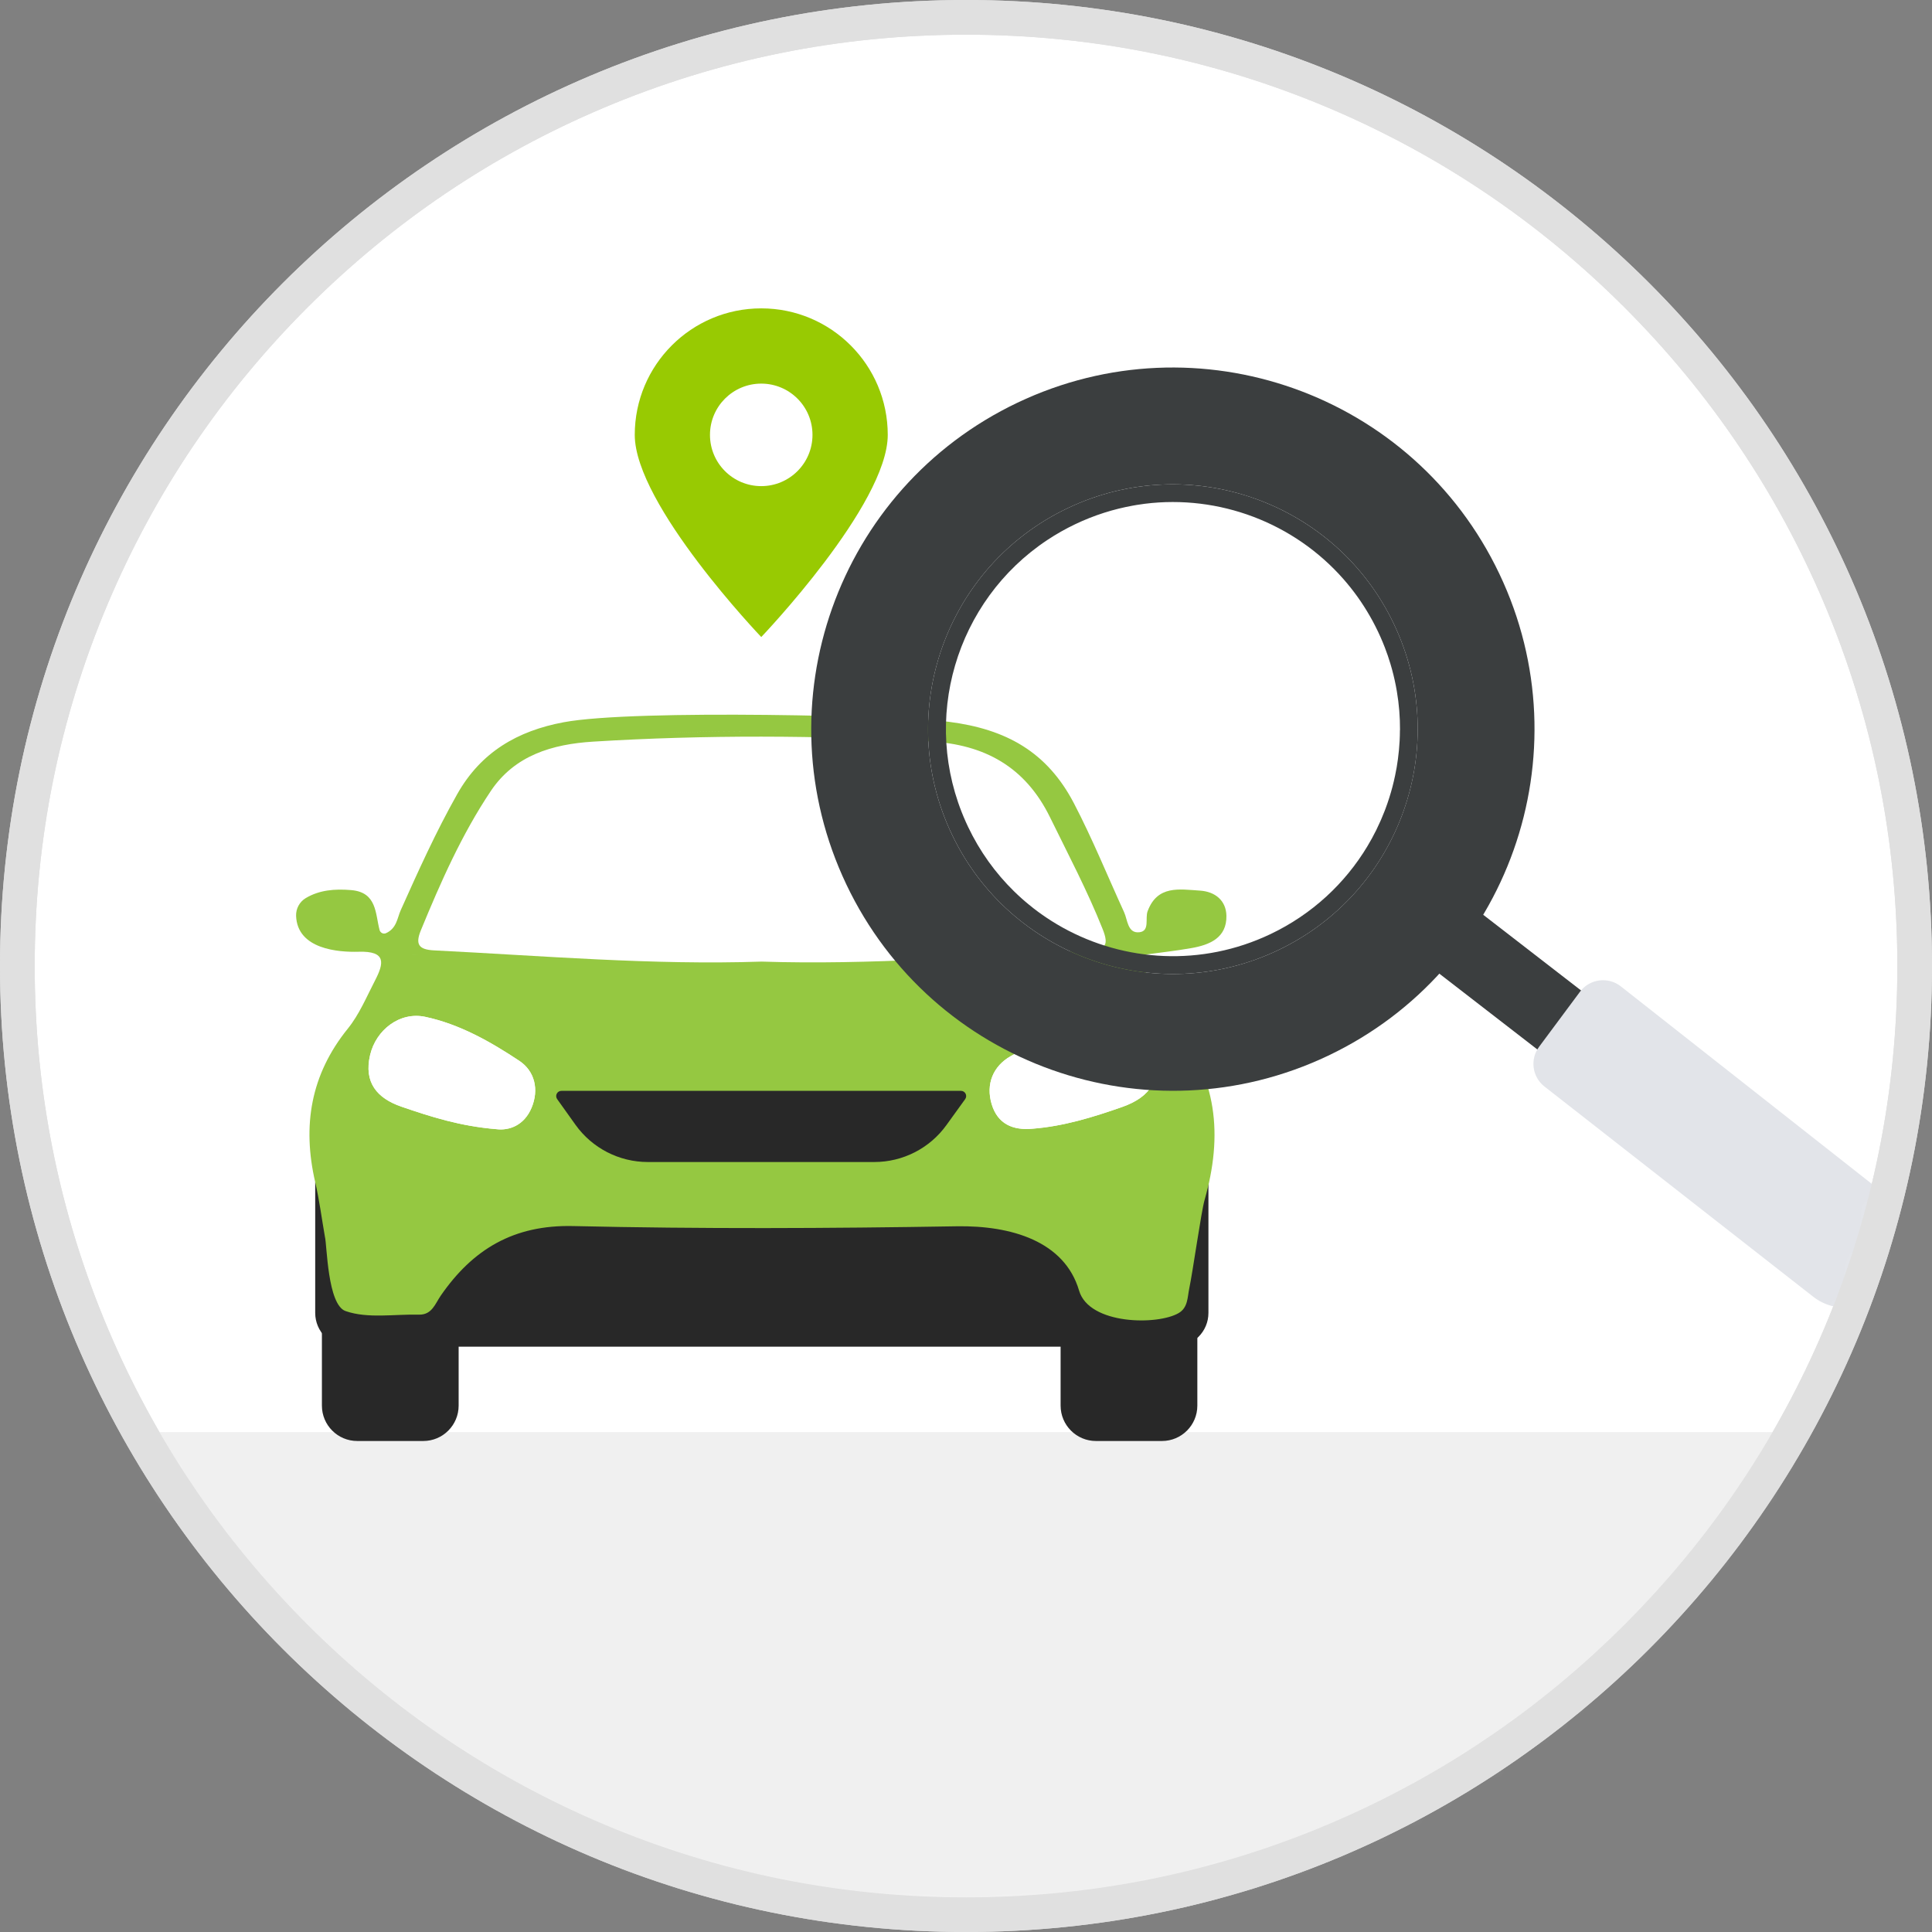 <svg width="120" height="120" viewBox="0 0 120 120" fill="none" xmlns="http://www.w3.org/2000/svg">
<rect x="0" y="0" width="120" height="120" fill="#808080" stroke="none"/>
<path d="M60.002 118.924C52.046 118.924 44.33 117.366 37.066 114.293C30.049 111.325 23.748 107.077 18.336 101.666C12.923 96.255 8.676 89.952 5.708 82.936C2.636 75.673 1.078 67.956 1.078 60C1.078 52.044 2.636 44.329 5.708 37.064C8.676 30.048 12.925 23.747 18.336 18.334C23.747 12.922 30.049 8.675 37.066 5.707C44.329 2.634 52.046 1.076 60.002 1.076C67.957 1.076 75.673 2.634 82.937 5.707C89.954 8.675 96.255 12.923 101.667 18.334C107.08 23.745 111.327 30.048 114.295 37.064C117.368 44.327 118.926 52.044 118.926 60C118.926 67.956 117.368 75.671 114.295 82.936C111.327 89.952 107.078 96.253 101.667 101.666C96.256 107.078 89.954 111.325 82.937 114.293C75.674 117.366 67.957 118.924 60.002 118.924Z" fill="white"/>
<path d="M60.002 2.155C67.811 2.155 75.386 3.684 82.517 6.7C89.404 9.614 95.591 13.784 100.905 19.098C106.218 24.41 110.389 30.597 113.304 37.486C116.319 44.617 117.848 52.192 117.848 60.002C117.848 67.811 116.319 75.386 113.304 82.517C110.389 89.404 106.219 95.591 100.905 100.905C95.593 106.218 89.406 110.389 82.517 113.304C75.386 116.319 67.811 117.848 60.002 117.848C52.192 117.848 44.617 116.319 37.486 113.304C30.599 110.389 24.412 106.219 19.098 100.905C13.785 95.593 9.614 89.406 6.7 82.517C3.684 75.386 2.155 67.811 2.155 60.002C2.155 52.192 3.684 44.617 6.7 37.486C9.614 30.599 13.784 24.412 19.098 19.098C24.41 13.785 30.597 9.614 37.486 6.7C44.617 3.684 52.192 2.155 60.002 2.155ZM60.002 0C26.864 0 0 26.863 0 60C0 93.137 26.863 120 60 120C93.137 120 120 93.137 120 60C120 26.863 93.139 0 60.002 0Z" fill="#E0E0E0"/>
<mask id="mask0_11525_83498" style="mask-type:alpha" maskUnits="userSpaceOnUse" x="1" y="1" width="118" height="118">
<path d="M60.002 118.924C52.046 118.924 44.33 117.366 37.066 114.293C30.049 111.325 23.748 107.077 18.336 101.666C12.923 96.255 8.676 89.952 5.708 82.936C2.636 75.673 1.078 67.956 1.078 60C1.078 52.044 2.636 44.329 5.708 37.064C8.676 30.048 12.925 23.747 18.336 18.334C23.747 12.922 30.049 8.675 37.066 5.707C44.329 2.634 52.046 1.076 60.002 1.076C67.957 1.076 75.673 2.634 82.937 5.707C89.954 8.675 96.255 12.923 101.667 18.334C107.08 23.745 111.327 30.048 114.295 37.064C117.368 44.327 118.926 52.044 118.926 60C118.926 67.956 117.368 75.671 114.295 82.936C111.327 89.952 107.078 96.253 101.667 101.666C96.256 107.078 89.954 111.325 82.937 114.293C75.674 117.366 67.957 118.924 60.002 118.924Z" fill="white"/>
</mask>
<g mask="url(#mask0_11525_83498)">
<path d="M-25.26 88.95H147.398V142.264H-15.62L-25.26 88.95Z" fill="#F0F0F0"/>
<path d="M19.994 82.038V87.306C19.994 88.519 20.977 89.503 22.19 89.503H26.29C27.503 89.503 28.487 88.519 28.487 87.306V82.038H19.995H19.994Z" fill="#282828"/>
<path d="M65.876 82.038V87.306C65.876 88.519 66.86 89.503 68.073 89.503H72.172C73.385 89.503 74.369 88.519 74.369 87.306V82.038H65.877H65.876Z" fill="#282828"/>
<path d="M19.578 73.425V81.547C19.578 82.706 20.517 83.645 21.676 83.645H72.96C74.119 83.645 75.058 82.706 75.058 81.547V70.967L19.58 73.425H19.578Z" fill="#282828"/>
<path d="M76.175 56.88C76.156 55.939 75.482 55.377 74.524 55.317C73.257 55.237 71.889 54.966 71.281 56.596C71.113 57.044 71.43 57.819 70.782 57.902C70.034 57.997 70.038 57.134 69.822 56.663C68.808 54.45 67.837 52.063 66.707 49.9C65.042 46.707 62.502 45.286 58.921 44.831C56.179 44.481 39.437 44.032 35.011 44.86C32.146 45.396 29.874 46.709 28.398 49.326C27.078 51.663 25.982 54.096 24.888 56.538C24.675 57.012 24.644 57.663 23.972 57.962C23.808 58.034 23.622 57.937 23.576 57.765C23.308 56.752 23.419 55.423 21.817 55.286C20.785 55.199 19.837 55.279 18.99 55.783C18.605 56.013 18.376 56.438 18.391 56.886C18.467 58.964 21.022 59.152 22.28 59.115C24.01 59.062 23.847 59.831 23.293 60.901C22.768 61.916 22.315 63.01 21.606 63.887C19.293 66.747 18.768 69.921 19.578 73.425C19.837 74.541 19.982 75.682 20.18 76.812C20.314 77.305 20.334 81.039 21.464 81.433C22.842 81.913 24.489 81.618 26.019 81.655C26.832 81.675 27.03 80.974 27.38 80.468C29.369 77.595 31.903 76.068 35.599 76.153C43.536 76.336 51.483 76.299 59.423 76.167C62.806 76.11 66.121 77.091 67.024 80.163C67.649 82.291 71.915 82.326 73.217 81.552C73.79 81.212 73.753 80.57 73.867 80.028C74.09 78.967 74.606 75.282 74.815 74.547C75.964 70.536 75.64 66.855 72.805 63.53C71.826 62.381 71.184 60.93 70.939 59.318C71.99 59.173 73.005 59.064 74.007 58.887C75.145 58.685 76.201 58.248 76.175 56.878V56.88ZM59.412 45.842C59.038 45.788 58.653 45.75 58.257 45.728C57.406 45.682 56.553 45.642 55.702 45.605C56.553 45.642 57.406 45.682 58.257 45.728C58.653 45.75 59.038 45.788 59.412 45.842ZM55.36 45.591C53.611 45.519 51.864 45.469 50.115 45.442C51.864 45.469 53.611 45.519 55.36 45.591ZM49.992 45.44C49.099 45.426 48.205 45.42 47.312 45.419C48.205 45.419 49.098 45.426 49.992 45.44ZM36.342 45.742C39.994 45.517 43.647 45.414 47.3 45.419C43.647 45.416 39.995 45.517 36.342 45.742C36.01 45.762 35.682 45.791 35.357 45.831C35.682 45.791 36.01 45.762 36.342 45.742ZM31.77 46.96C32.171 46.721 32.592 46.526 33.031 46.365C32.591 46.526 32.169 46.721 31.77 46.96C31.504 47.118 31.247 47.297 31.002 47.495C31.247 47.297 31.504 47.118 31.77 46.96ZM25.206 59.152C25.163 59.126 25.125 59.098 25.094 59.066C25.125 59.098 25.165 59.126 25.206 59.152ZM33.017 68.807C32.559 69.898 31.629 70.234 30.836 70.134C28.572 69.948 26.749 69.36 24.939 68.738C23.421 68.217 22.589 67.235 22.988 65.533C23.354 63.969 24.829 62.82 26.412 63.157C28.542 63.611 30.456 64.695 32.252 65.887C33.216 66.525 33.491 67.675 33.017 68.807ZM47.295 60.06C40.177 60.297 33.087 59.681 25.987 59.329C25.796 59.319 25.634 59.3 25.497 59.266C25.425 59.249 25.363 59.227 25.306 59.203C25.363 59.227 25.425 59.249 25.497 59.266C25.633 59.298 25.796 59.318 25.987 59.329C33.087 59.681 40.177 60.297 47.297 60.06C53.921 60.272 60.52 59.781 67.124 59.41C60.52 59.78 53.921 60.272 47.295 60.06ZM71.68 65.4C72.134 66.987 71.513 68.119 69.7 68.756C67.896 69.39 66.062 69.954 64.138 70.105C62.914 70.22 61.967 69.814 61.596 68.581C61.218 67.318 61.7 66.215 62.768 65.605C64.369 64.691 66.045 63.864 67.774 63.237C69.437 62.635 71.202 63.733 71.68 65.402V65.4Z" fill="#95C841"/>
<path d="M47.295 59.727C40.502 59.954 33.736 59.367 26.961 59.03C25.99 58.982 25.788 58.641 26.142 57.78C27.372 54.788 28.681 51.826 30.483 49.133C31.972 46.91 34.31 46.221 36.844 46.064C43.815 45.634 50.785 45.674 57.756 46.051C61.138 46.235 63.679 47.617 65.222 50.77C66.346 53.066 67.539 55.325 68.488 57.708C68.899 58.739 68.647 58.978 67.629 59.03C60.855 59.386 54.089 59.945 47.295 59.726V59.727Z" fill="white"/>
<path d="M71.678 65.403C71.2 63.735 69.436 62.637 67.772 63.239C66.042 63.865 64.365 64.694 62.764 65.606C61.696 66.216 61.214 67.32 61.593 68.582C61.964 69.815 62.911 70.222 64.135 70.106C66.059 69.957 67.892 69.392 69.696 68.758C71.51 68.12 72.13 66.989 71.676 65.402L71.678 65.403Z" fill="white"/>
<path d="M32.25 65.888C30.454 64.697 28.54 63.611 26.41 63.159C24.827 62.822 23.352 63.97 22.986 65.534C22.587 67.237 23.419 68.219 24.936 68.739C26.747 69.36 28.57 69.949 30.834 70.135C31.627 70.236 32.558 69.9 33.015 68.808C33.489 67.677 33.214 66.527 32.25 65.888Z" fill="white"/>
<path d="M34.871 67.755H59.688C59.951 67.755 60.103 68.054 59.949 68.268L58.781 69.886C57.743 71.324 56.079 72.175 54.306 72.175H40.237C38.455 72.175 36.781 71.313 35.745 69.863L34.606 68.267C34.454 68.053 34.606 67.755 34.869 67.755H34.871Z" fill="#282828"/>
<path d="M55.14 27.011C55.14 31.35 47.283 39.567 47.283 39.567C47.283 39.567 39.426 31.35 39.426 27.011C39.426 22.671 42.943 19.153 47.283 19.153C51.623 19.153 55.14 22.671 55.14 27.011Z" fill="#98CA02"/>
<path d="M47.282 30.194C49.04 30.194 50.465 28.769 50.465 27.011C50.465 25.252 49.04 23.827 47.282 23.827C45.523 23.827 44.098 25.252 44.098 27.011C44.098 28.769 45.523 30.194 47.282 30.194Z" fill="white"/>
<path d="M65.034 33.553C65.586 33.185 66.171 32.852 66.789 32.559C66.171 32.852 65.586 33.185 65.034 33.553Z" fill="#313233"/>
<path d="M85.251 38.582C85.365 38.795 85.474 39.01 85.579 39.229C85.474 39.009 85.365 38.793 85.251 38.582Z" fill="#313233"/>
<path d="M93.126 35.637C87.795 24.438 74.395 19.681 63.197 25.012C51.998 30.343 47.241 43.744 52.572 54.941C57.903 66.141 71.304 70.897 82.501 65.567C93.701 60.236 98.457 46.835 93.126 35.637ZM79.384 59.018C71.802 62.626 62.731 59.406 59.122 51.824C55.514 44.243 58.734 35.171 66.314 31.562C73.896 27.954 82.968 31.174 86.576 38.756C90.185 46.338 86.964 55.409 79.384 59.018Z" fill="#3B3E3F"/>
<path d="M66.315 31.562C58.733 35.171 55.513 44.243 59.123 51.824C62.731 59.406 71.803 62.626 79.384 59.018C86.966 55.41 90.186 46.338 86.576 38.756C82.968 31.175 73.896 27.954 66.315 31.562ZM86.952 45.346C86.952 45.346 86.952 45.354 86.952 45.357C86.952 45.577 86.944 45.796 86.934 46.014C86.914 46.392 86.878 46.766 86.829 47.138C86.806 47.309 86.78 47.48 86.752 47.651C86.723 47.823 86.69 47.994 86.653 48.167C86.604 48.401 86.549 48.635 86.489 48.865C86.367 49.33 86.221 49.789 86.052 50.24C86.033 50.289 86.015 50.34 85.995 50.389C85.928 50.562 85.858 50.733 85.784 50.902C85.767 50.941 85.751 50.977 85.734 51.014C85.656 51.191 85.574 51.365 85.49 51.539C85.485 51.547 85.482 51.555 85.479 51.562C85.31 51.904 85.126 52.238 84.929 52.566C83.552 54.858 81.507 56.784 78.912 58.019C74.634 60.055 69.843 59.746 65.995 57.608C65.981 57.6 65.965 57.591 65.951 57.583C65.525 57.344 65.111 57.083 64.711 56.8C64.629 56.743 64.549 56.684 64.469 56.626C64.28 56.486 64.093 56.341 63.912 56.191C63.593 55.931 63.285 55.656 62.99 55.366C62.987 55.363 62.982 55.359 62.979 55.356C61.829 54.229 60.855 52.885 60.123 51.345C60.076 51.245 60.029 51.145 59.985 51.044C57.142 44.695 59.378 37.308 65.04 33.548C65.593 33.18 66.178 32.848 66.795 32.554C67.963 31.998 69.17 31.618 70.385 31.401C70.462 31.387 70.539 31.373 70.617 31.361C70.781 31.335 70.944 31.312 71.107 31.29C75.716 30.713 80.363 32.463 83.444 35.968C83.596 36.142 83.746 36.321 83.892 36.504C84.037 36.687 84.178 36.873 84.315 37.064C84.452 37.255 84.585 37.451 84.712 37.651C84.84 37.851 84.965 38.054 85.083 38.262C85.143 38.365 85.202 38.471 85.259 38.576C85.373 38.788 85.482 39.004 85.587 39.223C85.691 39.443 85.79 39.663 85.882 39.886C85.928 39.997 85.973 40.109 86.016 40.22C86.145 40.556 86.261 40.893 86.362 41.231C86.396 41.344 86.429 41.458 86.46 41.572C86.584 42.026 86.684 42.481 86.761 42.939C86.897 43.739 86.961 44.543 86.957 45.34L86.952 45.346Z" fill="#3B3E3F"/>
<path d="M78.909 58.02C81.504 56.784 83.549 54.858 84.926 52.568C83.549 54.86 81.504 56.786 78.909 58.02Z" fill="#3B3E3F"/>
<path d="M65.034 33.553C59.374 37.312 57.135 44.7 59.979 51.048C57.135 44.7 59.372 37.312 65.034 33.553Z" fill="#3B3E3F"/>
<path d="M87.007 52.86L84.217 56.467L99.907 68.602L102.696 64.995L87.007 52.86Z" fill="#3B3E3F"/>
<path d="M117.974 78.835L117.171 79.921C116.099 81.372 114.041 81.652 112.62 80.54L95.93 67.486C95.166 66.889 95.019 65.793 95.597 65.015L98.134 61.602C98.733 60.796 99.882 60.644 100.671 61.264L117.378 74.412C118.739 75.483 119.002 77.442 117.974 78.835Z" fill="#E2E4E9"/>
</g>
<path d="M60.002 2.155C67.811 2.155 75.386 3.684 82.517 6.7C89.404 9.614 95.591 13.784 100.905 19.098C106.219 24.412 110.389 30.597 113.304 37.486C116.319 44.617 117.848 52.192 117.848 60.002C117.848 67.811 116.319 75.386 113.304 82.517C110.389 89.404 106.219 95.591 100.905 100.905C95.593 106.218 89.406 110.389 82.517 113.304C75.386 116.319 67.811 117.848 60.002 117.848C52.192 117.848 44.617 116.319 37.486 113.304C30.599 110.389 24.412 106.219 19.098 100.905C13.785 95.593 9.614 89.406 6.7 82.517C3.684 75.386 2.155 67.811 2.155 60.002C2.155 52.192 3.684 44.617 6.7 37.486C9.614 30.599 13.784 24.412 19.098 19.098C24.412 13.784 30.597 9.614 37.486 6.7C44.617 3.684 52.192 2.155 60.002 2.155ZM60.002 0C26.864 0 0 26.863 0 60C0 93.137 26.863 120 60 120C93.137 120 120 93.137 120 60C120 26.863 93.139 0 60.002 0V0Z" fill="#E0E0E0"/>
</svg>
